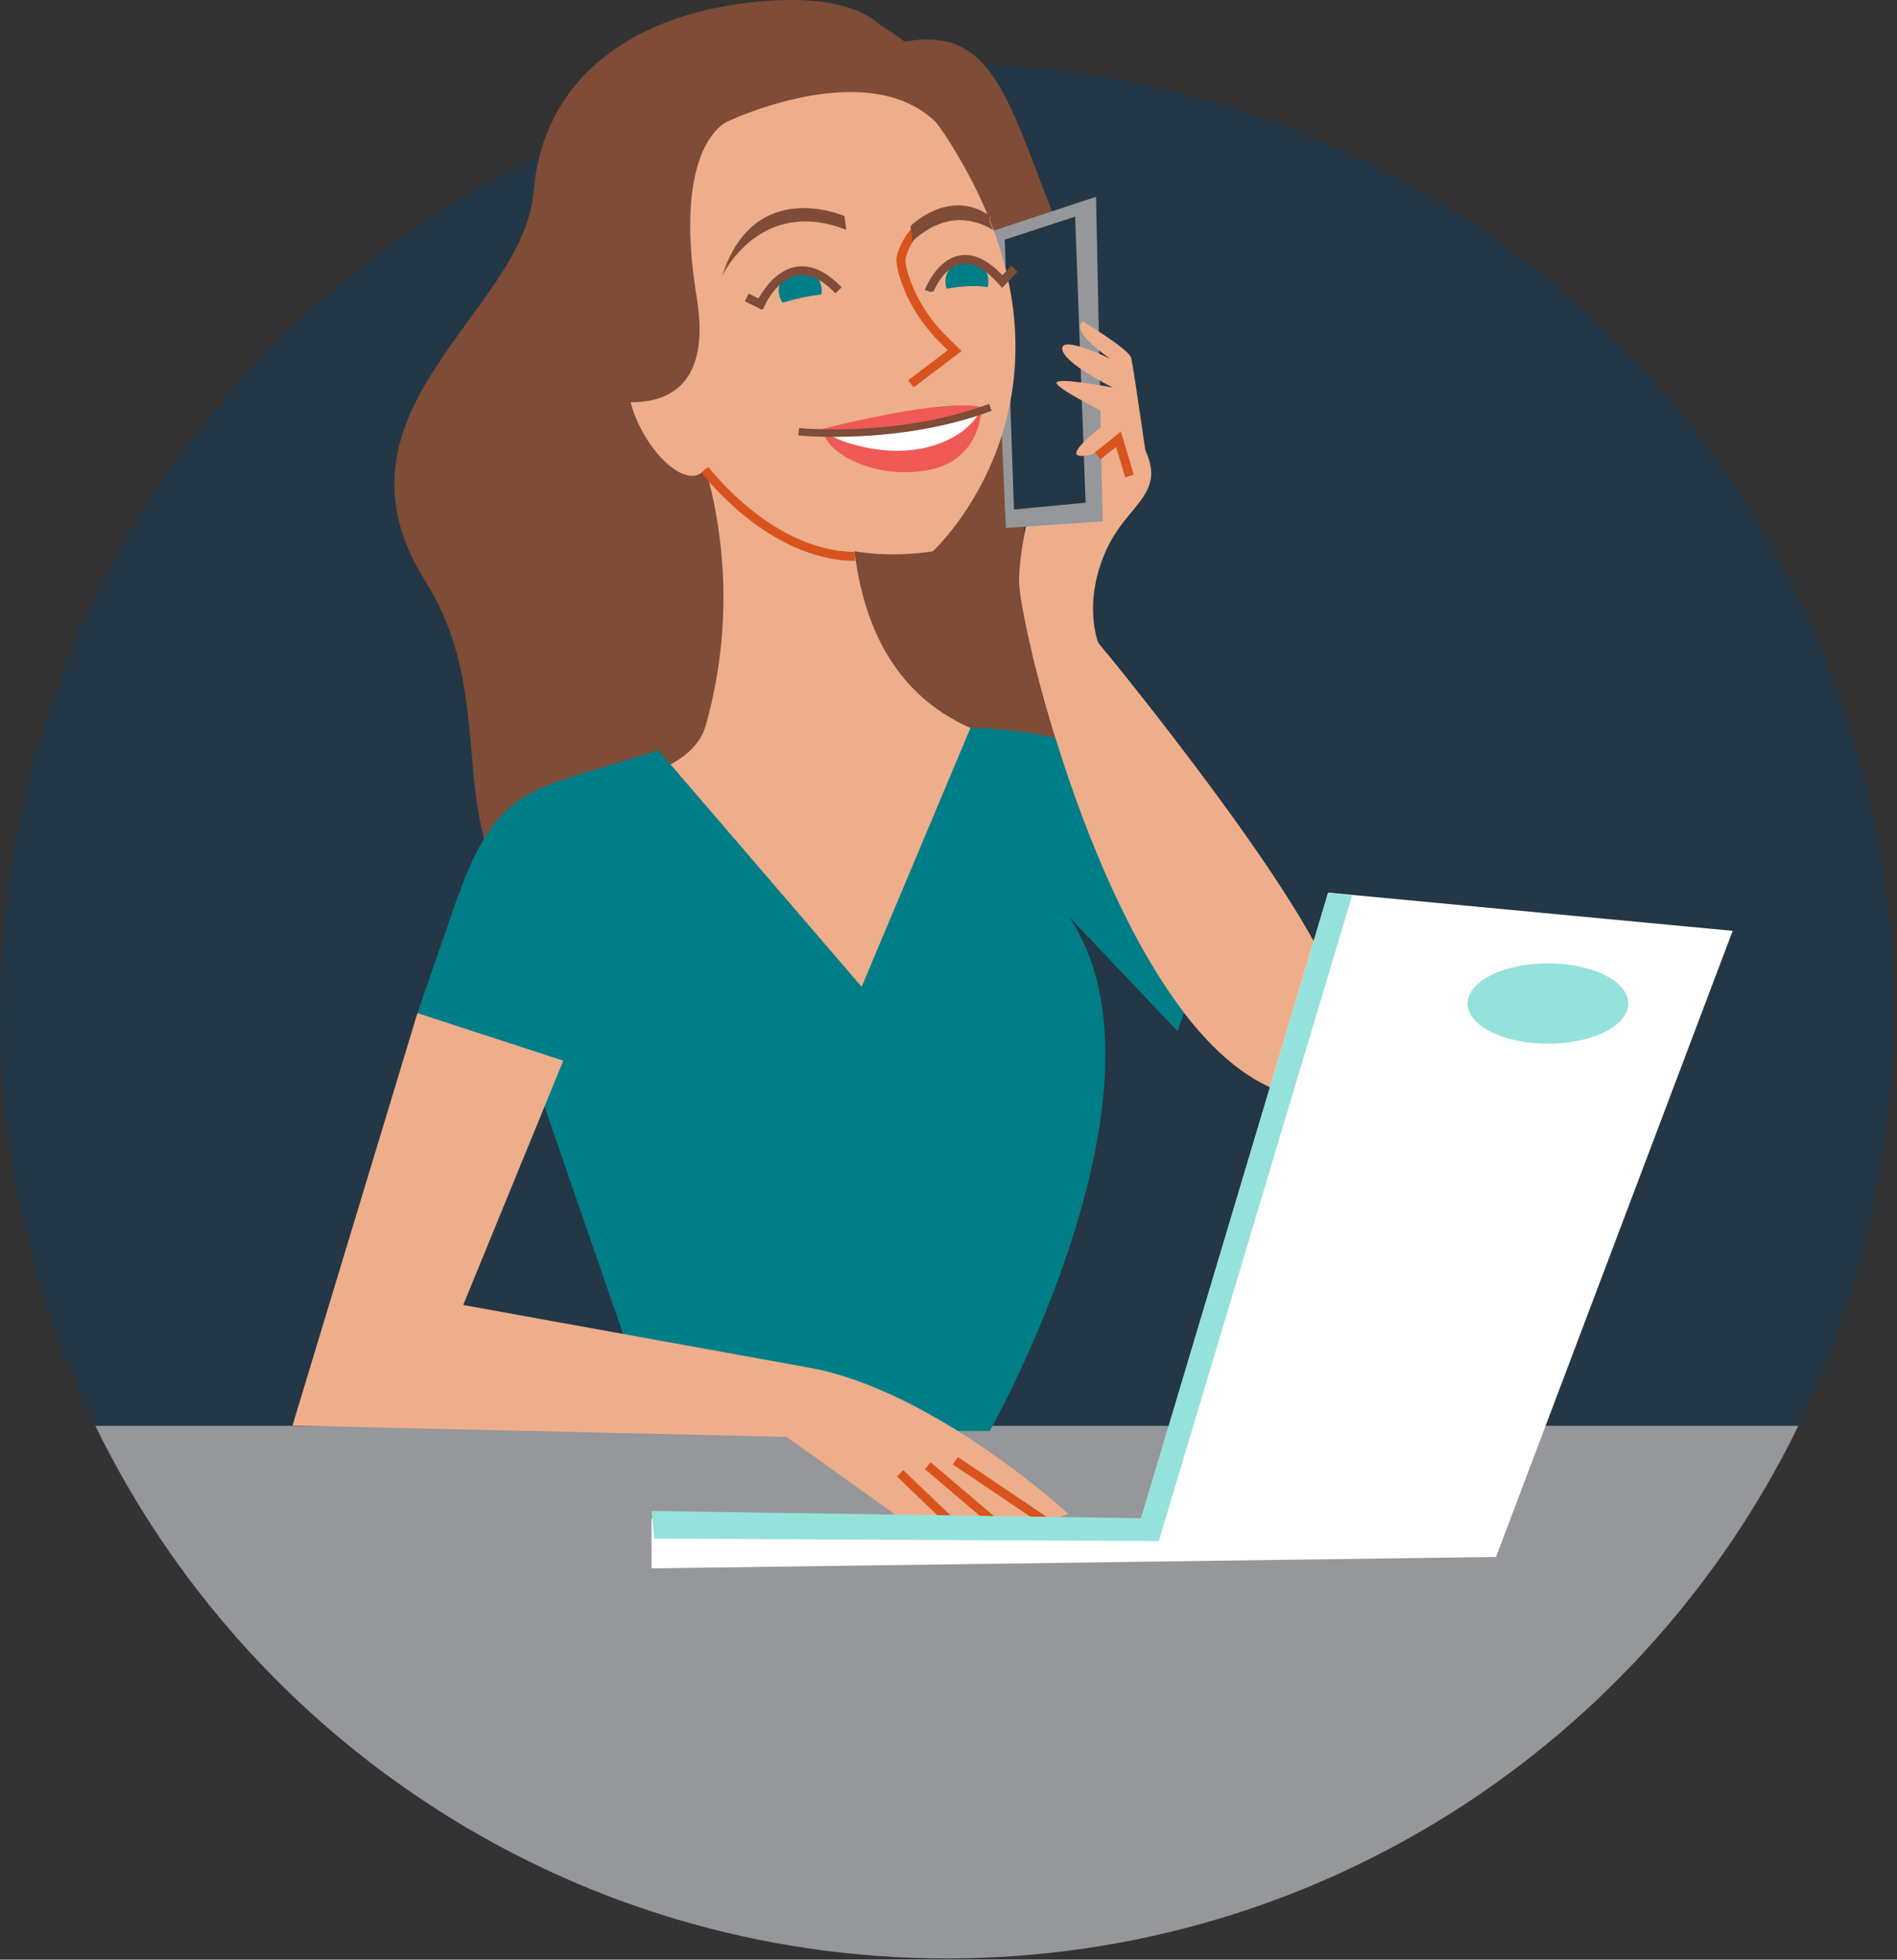 <svg width="460" height="475" viewBox="0 0 460 475" fill="none" xmlns="http://www.w3.org/2000/svg">
<rect x="0" y="0" width="460" height="475" fill="#333333" stroke="none"/>
<g clip-path="url(#clip0_926_1745)">
<path d="M229.59 474.7C356.389 474.7 459.18 371.909 459.18 245.11C459.18 118.311 356.389 15.52 229.59 15.52C102.791 15.52 0 118.311 0 245.11C0 371.909 102.791 474.7 229.59 474.7Z" fill="#243746"/>
<path d="M23.12 345.61C60.39 422.04 138.84 474.71 229.6 474.71C320.36 474.71 398.81 422.04 436.08 345.61H23.12Z" fill="#95979A"/>
<path d="M259.1 61.61L246.21 140.81L235.3 139.14L244.98 61.61H259.1Z" fill="#95979A"/>
<path d="M170.94 113.86C170.94 113.86 175.03 146.08 207.92 147.66L206.09 133.5C206.09 133.5 180.95 130.48 173.1 111.24L170.93 113.86H170.94Z" fill="#7E4C37"/>
<path d="M216.44 10.66C216.44 10.66 214 -2.13 184.78 0.31C155.55 2.75 131.81 17.36 129.37 46.58C126.93 75.81 77.01 99.55 103.19 140.96C129.37 182.36 88.58 228.64 178.08 235.95C267.59 243.26 283.42 182.98 257.84 154.97C232.27 126.96 267.58 83.73 255.4 52.07C243.22 20.41 239.57 5.19 216.43 10.67L216.44 10.66Z" fill="#7E4C37"/>
<path d="M266.33 155.83C266.33 155.83 262.33 145.96 268.46 132.89C274.59 119.82 286.92 119.18 272.25 100.78C257.58 82.38 246.86 128.89 247.12 141.16C247.39 153.43 272.99 260.12 316.47 265.99C316.47 265.99 329.27 263.59 324.47 241.98C319.67 220.38 266.32 155.83 266.32 155.83H266.33Z" fill="#EEAE8B"/>
<path d="M265.78 47.7L267.38 126.38L243.91 127.98L240.71 55.97L265.78 47.7Z" fill="#95979A"/>
<path d="M243.64 58.1L260.71 52.5L263.24 121.85L245.87 123.5L243.64 58.1Z" fill="#243746"/>
<path d="M161.02 81.51C167.47 106.15 184.29 139.76 226.19 133.65C226.19 133.65 268.79 94.62 229.79 33.68C210.09 2.9 178.71 9.89 163.76 28.04C154.89 38.81 157.49 68 161.02 81.51Z" fill="#EEAE8B"/>
<path d="M235.32 176.45C199.01 160.44 206.94 111.77 207.65 99.01H166.01C179.33 130.67 176.03 158.44 171.16 175.78C167.83 187.64 148.25 189.68 148.25 189.68C148.25 189.68 284.64 198.2 235.32 176.46V176.45Z" fill="#EEAE8B"/>
<path d="M266.56 188.25C266.56 188.25 267.16 188.65 246.21 186.69C179.58 180.44 129.83 198.66 129.83 198.66L162.57 338.89H227.77C227.7 248.46 243.85 203.51 250.95 204.07L258.22 227.81C265.44 241.46 237.78 227.74 243.03 213.22L266.55 188.25H266.56Z" fill="#EEAE8B"/>
<path d="M285.55 249.95L297.18 215.62L272.06 187.4C263.68 176.4 235.33 176.44 235.33 176.44L208.94 239.19L159.62 181.83C128.03 192.24 120.68 189.03 109.89 220.5L101.22 245.58L131.89 267.8L159.22 346.87H240C240 346.87 287.19 263.33 259.11 222.1L285.56 249.96L285.55 249.95Z" fill="#007E87"/>
<path d="M324.48 241.98C320.25 222.95 278.37 170.62 268.45 158.42H250.3C258.41 192.25 281.74 261.3 316.48 265.99C316.48 265.99 329.28 263.59 324.48 241.99V241.98Z" fill="#EEAE8B"/>
<path d="M112.33 316.32C112.33 316.32 192.09 330.77 196.36 331.54C226.5 337.02 259.07 366.94 259.07 366.94L230.45 376.68L190.75 348.29L70.92 345.54L101.22 245.57L136.59 257.1L112.33 316.31V316.32Z" fill="#EEAE8B"/>
<path d="M194.04 75.58C196.917 75.58 199.25 73.248 199.25 70.37C199.25 67.493 196.917 65.16 194.04 65.16C191.163 65.16 188.83 67.493 188.83 70.37C188.83 73.248 191.163 75.58 194.04 75.58Z" fill="#007E87"/>
<path d="M234.47 73.43C237.347 73.43 239.68 71.097 239.68 68.22C239.68 65.342 237.347 63.01 234.47 63.01C231.592 63.01 229.26 65.342 229.26 68.22C229.26 71.097 231.592 73.43 234.47 73.43Z" fill="#007E87"/>
<path d="M200.43 104.77C200.43 104.77 216.02 104.53 238.02 98.82C238.02 98.82 229.44 122.31 200.43 104.77Z" fill="white"/>
<path d="M170.06 88.13C170.06 88.13 150.05 72.95 152.1 93.18C154.14 113.42 181.44 132.94 170.06 88.13Z" fill="#EEAE8B"/>
<path d="M193.7 105.46C193.7 105.46 226.9 96.25 238.02 98.67C238.02 98.67 237.03 104.83 193.7 105.46Z" fill="#EF5956"/>
<path d="M175.11 66.88C175.11 66.88 184.21 47.47 205.18 55.7L204.79 52.4C204.79 52.4 182.94 42.57 175.11 66.88Z" fill="#7E4C37"/>
<path d="M199.64 104.96C199.64 104.96 213.16 112.19 226.55 107.93C236.2 104.86 238.01 98.82 238.01 98.82C238.01 98.82 238.06 110.72 226.39 113.65C214.81 116.56 201.79 111.37 199.64 104.96Z" fill="#EF5956"/>
<path d="M220.88 93.04L231.51 84.99L228.97 82.51C224.85 78.47 221.6 73.6 219.65 68.16C218 63.56 218.57 62.24 218.57 62.24C218.57 62.24 221.6 47.46 239.98 53.67" stroke="#D9531E" stroke-width="2.18" stroke-miterlimit="10"/>
<path d="M193.67 104.65C193.67 104.65 217.62 107.12 240.16 98.74" stroke="#7E4C37" stroke-width="1.8" stroke-miterlimit="10"/>
<path d="M181.09 72.09L184.41 73.75C184.41 73.75 191.45 57.9 203.33 70.38" stroke="#7E4C37" stroke-width="2.09" stroke-miterlimit="10"/>
<path d="M225.229 70.65C225.229 70.65 231.209 54.84 243.039 68.22L246.009 65.14" stroke="#7E4C37" stroke-width="2.09" stroke-miterlimit="10"/>
<path d="M239.99 53.67C239.8 53.17 239.76 52.66 239.82 52.17C229.96 45.54 220.77 54.82 220.77 54.82L221.25 58.47C228.93 51.5 235.83 52.76 240.8 55.73C240.53 55.04 240.25 54.36 239.99 53.67Z" fill="#7E4C37"/>
<path d="M181.4 76.27C181.4 76.27 208.32 65.05 208.83 76.27C209.34 87.49 180.72 85.19 180.72 85.19L181.39 76.27H181.4Z" fill="#EEAE8B"/>
<path d="M223.29 71.4C223.29 71.4 241.12 66.04 244.28 72.6C247.44 79.16 223.29 71.4 223.29 71.4Z" fill="#EEAE8B"/>
<path d="M176.26 29.53C176.26 29.53 209.14 13.7 226.19 28.92C243.24 44.14 227.41 0.3 193.31 0.91C159.21 1.52 139.73 68.5 138.51 94.68C138.51 94.68 175.04 109.29 168.95 72.15C162.86 35.01 176.26 29.53 176.26 29.53Z" fill="#7E4C37"/>
<path d="M170.939 113.86C170.939 113.86 186.609 134.72 207.319 134.87" stroke="#D9531E" stroke-width="2.18" stroke-miterlimit="10"/>
<path d="M262.6 77.94C262.6 77.94 273.74 84.61 274.29 86.74C274.85 88.87 278.75 116.19 278.75 116.19L271.23 106.47C271.23 106.47 265.66 111 261.76 110.47C257.86 109.94 270.11 101.13 270.11 101.13C270.11 101.13 256.47 94.46 256.19 92.86C255.91 91.26 269.83 93.93 269.83 93.93C269.83 93.93 257.86 88.06 257.58 84.59C257.3 81.12 269.27 86.99 269.27 86.99C269.27 86.99 259.25 80.32 262.59 77.92L262.6 77.94Z" fill="#EEAE8B"/>
<path d="M266.17 110.52L271.23 106.48L273.88 115.39" stroke="#D9531E" stroke-width="2.18" stroke-miterlimit="10"/>
<path d="M231.67 354.07L257.85 371.72L245.06 372.33L224.97 355.28" stroke="#D9531E" stroke-width="2.18" stroke-miterlimit="10"/>
<path d="M218.27 357.11L233.49 371.72" stroke="#D9531E" stroke-width="2.18" stroke-miterlimit="10"/>
<path d="M322.06 216.37L276.71 368.01H157.99V380.16L362.77 377.39L420.15 225.63L322.06 216.37Z" fill="white"/>
<path d="M158.6 372.94L280.99 373.55L327.87 217.07L322.06 216.37L276.71 368.01L157.99 366.24L158.6 372.94Z" fill="#95E1DB"/>
<path d="M375.36 252.99C386.118 252.99 394.84 248.629 394.84 243.25C394.84 237.871 386.118 233.51 375.36 233.51C364.601 233.51 355.88 237.871 355.88 243.25C355.88 248.629 364.601 252.99 375.36 252.99Z" fill="#95E1DB"/>
</g>
<defs>
<clipPath id="clip0_926_1745">
<rect width="459.18" height="474.7" fill="white"/>
</clipPath>
</defs>
</svg>

